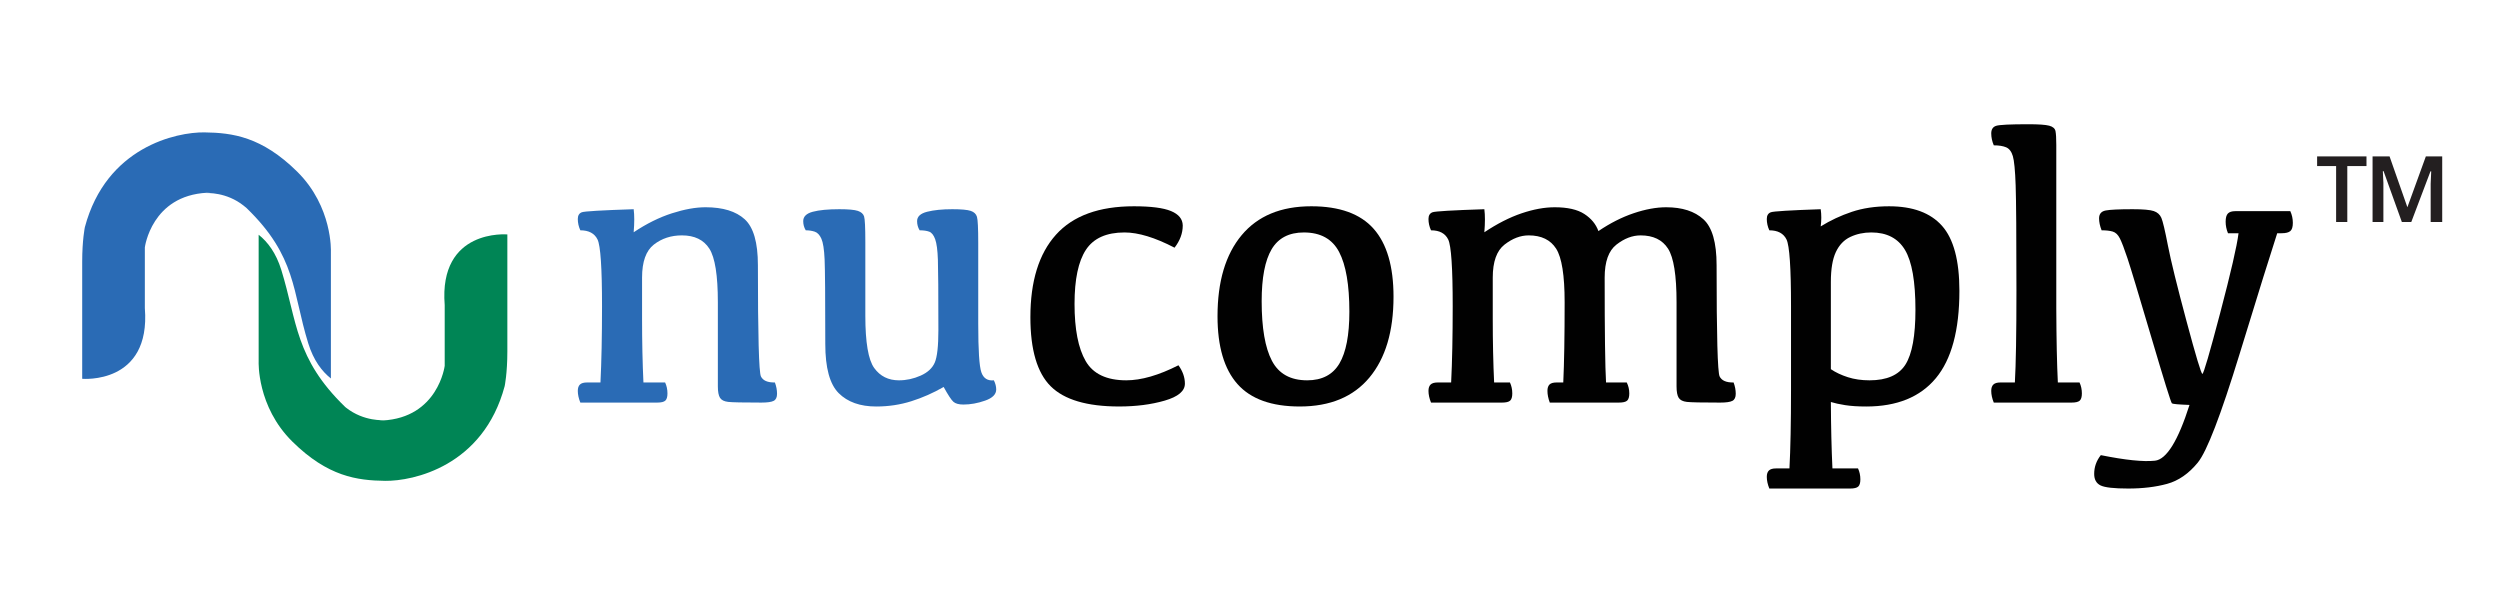 <?xml version="1.0" encoding="UTF-8"?><svg id="a" xmlns="http://www.w3.org/2000/svg" viewBox="0 0 1450 346"><defs><style>.b{fill:#010101;}.c{fill:#231f20;}.d{fill:#2a6bb5;}.e{fill:#008555;}</style></defs><path class="d" d="M389.677,123.721c7.288-2.341,13.802-3.513,19.543-3.513,10.044,0,17.617,2.323,22.715,6.968,5.099,4.646,7.647,13.502,7.647,26.567,0,40.636.584,62.161,1.756,64.578,1.17,2.418,3.87,3.588,8.1,3.512.831,2.191,1.247,4.381,1.247,6.571,0,2.039-.643,3.398-1.926,4.078-1.285.68-3.664,1.02-7.137,1.02-10.5,0-16.92-.131-19.26-.396-2.342-.264-3.928-1.057-4.758-2.379-.832-1.32-1.246-3.53-1.246-6.628v-48.829c0-15.559-1.643-25.905-4.928-31.043-3.286-5.136-8.593-7.704-15.918-7.704-6.27,0-11.688,1.775-16.258,5.325-4.57,3.551-6.854,9.933-6.854,19.146v23.905c0,13.368.264,25.681.793,36.934h12.576c.906,1.965,1.359,4.078,1.359,6.345,0,2.039-.416,3.438-1.246,4.191-.832.756-2.418,1.133-4.758,1.133h-44.524c-.982-2.416-1.473-4.682-1.473-6.798,0-1.66.415-2.889,1.247-3.682.83-.793,2.189-1.189,4.079-1.189h7.817c.604-12.009.907-26.737.907-44.185,0-22.28-.87-35.195-2.606-38.747-1.738-3.549-5.061-5.324-9.97-5.324-.982-2.114-1.473-4.306-1.473-6.571,0-2.039.793-3.342,2.379-3.908s11.593-1.151,30.023-1.757c.453,3.476.453,7.931,0,13.369,7.477-4.985,14.859-8.647,22.149-10.989Z"/><path class="d" d="M567.378,187.958c0,15.182.604,24.511,1.813,27.983,1.207,3.476,3.625,5.024,7.25,4.646.907,1.812,1.36,3.588,1.36,5.324,0,2.796-2.153,4.948-6.458,6.458s-8.497,2.266-12.576,2.266c-2.645,0-4.57-.529-5.778-1.586-1.209-1.057-3.098-3.926-5.665-8.61-6.043,3.476-12.292,6.231-18.75,8.271-6.458,2.039-13.238,3.06-20.336,3.06-9.366,0-16.637-2.587-21.809-7.761-5.174-5.173-7.761-14.672-7.761-28.494,0-26.964-.133-43.335-.396-49.112-.266-5.778-.889-9.761-1.869-11.953-.983-2.189-2.266-3.549-3.852-4.078-1.586-.527-3.325-.793-5.211-.793-.983-1.586-1.473-3.36-1.473-5.325,0-2.643,1.85-4.455,5.551-5.438,3.7-.981,8.837-1.474,15.408-1.474,5.211,0,8.78.322,10.706.964,1.926.643,3.133,1.699,3.625,3.172.49,1.473.736,6.44.736,14.898v42.711c0,15.484,1.717,25.604,5.155,30.363,3.436,4.759,8.213,7.138,14.332,7.138,4.305,0,8.497-.906,12.576-2.72,4.079-1.812,6.815-4.342,8.214-7.59,1.396-3.247,2.096-9.517,2.096-18.808,0-21.6-.096-35.195-.283-40.785-.189-5.589-.719-9.573-1.586-11.953-.869-2.379-2.022-3.832-3.456-4.361-1.436-.527-3.286-.793-5.551-.793-.983-1.586-1.473-3.36-1.473-5.325,0-2.643,1.944-4.455,5.835-5.438,3.889-.981,8.741-1.474,14.558-1.474,5.211,0,8.78.322,10.706.964,1.926.643,3.133,1.795,3.625,3.455.49,1.662.736,6.724.736,15.182v47.017Z"/><path class="b" d="M609.41,224.042c-7.856-7.817-11.783-21.166-11.783-40.049,0-20.921,4.946-36.878,14.842-47.867,9.894-10.989,24.962-16.484,45.204-16.484,9.894,0,17.068.926,21.526,2.776,4.456,1.852,6.722,4.627,6.798,8.327,0,4.531-1.586,8.837-4.759,12.915-11.329-5.892-20.998-8.837-29.003-8.837-10.499,0-17.957,3.342-22.375,10.026s-6.628,17.164-6.628,31.439c0,14.653,2.153,25.7,6.458,33.138,4.305,7.44,12.16,11.16,23.565,11.16,8.685,0,18.768-2.907,30.25-8.724,2.493,3.475,3.739,7.024,3.739,10.649,0,4.305-3.909,7.591-11.726,9.856s-16.636,3.399-26.454,3.399c-18.58,0-31.798-3.909-39.653-11.727Z"/><path class="b" d="M717.719,222.739c-7.704-8.685-11.556-21.79-11.556-39.312,0-20.167,4.663-35.839,13.992-47.018,9.327-11.177,22.79-16.768,40.39-16.768,16.389,0,28.436,4.345,36.141,13.029,7.703,8.687,11.556,21.828,11.556,39.426,0,20.092-4.665,35.727-13.992,46.904-9.329,11.179-22.792,16.768-40.389,16.768-16.39,0-28.437-4.343-36.141-13.029ZM776.858,210.844c3.853-6.495,5.778-16.502,5.778-30.023,0-15.559-1.982-27.114-5.948-34.668-3.965-7.552-10.782-11.329-20.449-11.329-8.61,0-14.842,3.248-18.693,9.743-3.852,6.497-5.778,16.541-5.778,30.137,0,15.483,1.983,27.002,5.948,34.554,3.965,7.554,10.78,11.33,20.449,11.33,8.61,0,14.842-3.247,18.693-9.743Z"/><path class="b" d="M931.505,221.833h12.009c.98,1.965,1.473,4.078,1.473,6.345,0,2.039-.416,3.438-1.246,4.191-.832.756-2.455,1.133-4.871,1.133h-39.993c-.906-2.416-1.359-4.682-1.359-6.798,0-1.66.396-2.889,1.189-3.682.794-.793,2.171-1.189,4.136-1.189h3.852c.527-11.103.793-26.624.793-46.563,0-15.559-1.643-25.905-4.928-31.043-3.286-5.136-8.593-7.704-15.918-7.704-4.758,0-9.423,1.775-13.992,5.325-4.57,3.551-6.854,9.933-6.854,19.146v23.905c0,13.368.264,25.681.793,36.934h9.176c.906,1.965,1.359,4.078,1.359,6.345,0,2.039-.416,3.438-1.246,4.191-.832.756-2.418,1.133-4.758,1.133h-41.125c-.982-2.416-1.474-4.682-1.474-6.798,0-1.66.415-2.889,1.247-3.682.83-.793,2.189-1.189,4.078-1.189h7.816c.604-12.009.907-26.737.907-44.185,0-22.28-.87-35.195-2.606-38.747-1.738-3.549-5.061-5.324-9.969-5.324-.982-2.114-1.474-4.306-1.474-6.571,0-2.039.794-3.342,2.38-3.908s11.593-1.151,30.022-1.757c.453,3.476.453,7.931,0,13.369,7.478-4.985,14.671-8.647,21.583-10.989,6.91-2.341,13.312-3.513,19.203-3.513,7.477,0,13.216,1.303,17.221,3.909,4.002,2.605,6.721,5.91,8.156,9.913,6.798-4.606,13.613-8.062,20.45-10.366,6.835-2.304,13.122-3.456,18.863-3.456,9.29,0,16.484,2.323,21.583,6.968,5.098,4.646,7.646,13.502,7.646,26.567,0,40.636.584,62.161,1.756,64.578,1.17,2.418,3.87,3.588,8.102,3.512.83,2.191,1.246,4.381,1.246,6.571,0,2.039-.643,3.398-1.926,4.078-1.285.68-3.665,1.02-7.139,1.02-10.498,0-16.92-.131-19.26-.396-2.342-.264-3.928-1.057-4.758-2.379-.832-1.32-1.246-3.53-1.246-6.628v-48.829c0-15.559-1.643-25.905-4.929-31.043-3.286-5.136-8.593-7.704-15.918-7.704-4.759,0-9.423,1.775-13.991,5.325-4.571,3.551-6.854,9.933-6.854,19.146,0,31.647.264,51.928.793,60.839Z"/><path class="b" d="M1056.015,131.312c5.589-3.474,11.593-6.288,18.014-8.44,6.419-2.153,13.632-3.229,21.64-3.229,13.745,0,23.979,3.778,30.702,11.33,6.722,7.553,10.083,20.129,10.083,37.727,0,22.811-4.551,39.691-13.652,50.643-9.102,10.952-22.564,16.428-40.389,16.428-4.834,0-8.913-.266-12.236-.794-3.324-.529-6.08-1.133-8.27-1.812.074,14.426.377,27.265.906,38.521h14.842c.906,1.963,1.359,4.078,1.359,6.344,0,2.04-.416,3.437-1.246,4.192-.832.754-2.418,1.133-4.759,1.133h-46.79c-.982-2.418-1.473-4.684-1.473-6.798,0-1.662.414-2.889,1.246-3.682.83-.793,2.189-1.189,4.078-1.189h7.817c.604-11.256.906-26.511.906-45.771v-48.263c0-22.28-.869-35.195-2.606-38.747-1.738-3.549-5.061-5.324-9.969-5.324-.982-2.114-1.473-4.306-1.473-6.571,0-2.039.793-3.342,2.379-3.908s11.216-1.151,28.89-1.757c.453,3.173.453,6.497,0,9.971ZM1061.906,214.129c2.793,1.889,6.078,3.438,9.856,4.646,3.776,1.209,7.968,1.812,12.575,1.812,10.045,0,16.994-3.06,20.846-9.177,3.853-6.118,5.778-16.691,5.778-31.723,0-16.389-2.021-27.964-6.062-34.725-4.041-6.759-10.555-10.14-19.543-10.14-4.457,0-8.516.869-12.179,2.605-3.665,1.738-6.458,4.665-8.384,8.78-1.926,4.118-2.889,9.876-2.889,17.277v50.643Z"/><path class="b" d="M1169.082,107.576c-.303-8.724-.85-14.406-1.643-17.051-.793-2.643-2.096-4.343-3.908-5.099-1.813-.754-4.192-1.133-7.139-1.133-.982-2.34-1.473-4.645-1.473-6.911,0-2.34.963-3.812,2.89-4.418,1.926-.604,8.138-.906,18.637-.906,5.966,0,10.007.283,12.122.85,2.113.566,3.322,1.625,3.625,3.172.302,1.549.453,4.212.453,7.987v94.827c.075,18.127.378,32.441.907,42.938h12.575c.906,1.965,1.359,4.078,1.359,6.345,0,2.039-.416,3.438-1.246,4.191-.832.756-2.418,1.133-4.758,1.133h-45.092c-.982-2.416-1.473-4.682-1.473-6.798,0-1.66.414-2.889,1.246-3.682.83-.793,2.19-1.189,4.079-1.189h8.384c.604-10.497.906-28.247.906-53.248,0-31.949-.152-52.285-.453-61.009Z"/><path class="b" d="M1320.782,135.276c-3.626,11.103-10.896,34.441-21.81,70.016s-18.996,56.571-24.244,62.991c-5.25,6.419-11.18,10.536-17.787,12.35-6.61,1.812-14.145,2.719-22.603,2.719-8.233,0-13.577-.605-16.03-1.812-2.456-1.209-3.683-3.438-3.683-6.685,0-4.004,1.283-7.63,3.853-10.876,14.198,2.869,24.658,3.945,31.382,3.229,6.722-.719,13.405-11.499,20.054-32.346-6.271-.227-9.67-.529-10.197-.906-.529-.379-4.494-13.103-11.896-38.18-7.402-25.075-12.027-40.39-13.878-45.94-1.852-5.552-3.324-9.403-4.419-11.557-1.096-2.152-2.475-3.473-4.135-3.965-1.662-.49-3.814-.736-6.457-.736-.982-2.492-1.473-4.796-1.473-6.911,0-2.566,1.283-4.097,3.852-4.588,2.566-.491,7.777-.737,15.635-.737,6.041,0,10.119.359,12.235,1.077,2.113.719,3.587,2.039,4.419,3.965.83,1.926,2.096,7.271,3.795,16.031,1.699,8.763,5.285,23.357,10.763,43.788,5.476,20.432,8.554,30.646,9.233,30.646s4.115-11.763,10.311-35.291c6.191-23.526,9.742-38.953,10.648-46.28h-6.117c-.906-2.189-1.359-4.418-1.359-6.685s.434-3.852,1.303-4.758c.867-.906,2.283-1.359,4.248-1.359h31.949c.98,2.115,1.473,4.381,1.473,6.797,0,2.343-.492,3.929-1.473,4.759-.982.832-2.682,1.246-5.098,1.246h-2.493Z"/><path class="e" d="M257.926,176.967v35.231s-3.804,30.07-36.117,31.685c-4.432.222,1.108-.222,1.108-.222,0,0-11.757,1.081-22.31-7.286l-.487-.423c-29.027-28.14-27.654-49.245-36.959-79.38-3.066-9.926-7.959-16.313-13.142-20.422v73.61s-1.108,25.924,19.499,46.309c20.607,20.386,37.668,22.602,53.843,22.822,16.175.222,56.945-8.419,69.354-54.951,0,0,1.551-7.312,1.551-20.164v-67.803s-39.884-3.545-36.339,40.992Z"/><path class="d" d="M178.777,199.102c3.065,9.925,7.959,16.302,13.142,20.411v-73.599s1.108-25.924-19.499-46.309c-20.607-20.385-37.668-22.601-53.843-22.823-16.175-.221-56.945,8.42-69.354,54.952,0,0-1.551,7.312-1.551,20.163v67.803s39.884,3.545,36.339-40.992v-35.231s3.804-30.07,36.117-31.685c4.123-.206-.381.162-1.028.214,1.038-.077,12.18-.686,22.23,7.282l1.713,1.418c29.027,28.141,26.427,48.262,35.734,78.397Z"/><path class="c" d="M1361.432,128.742h-6.486v-32.432h-11.021v-5.59h28.635v5.59h-11.127v32.432ZM1393.072,128.742l-10.6-29.479h-.422l.316,6.803v22.676h-6.275v-38.021h9.861l10.336,29.479,10.705-29.479h9.492v38.021h-6.697v-22.148l.316-7.225h-.422l-11.127,29.373h-5.484Z"/></svg>